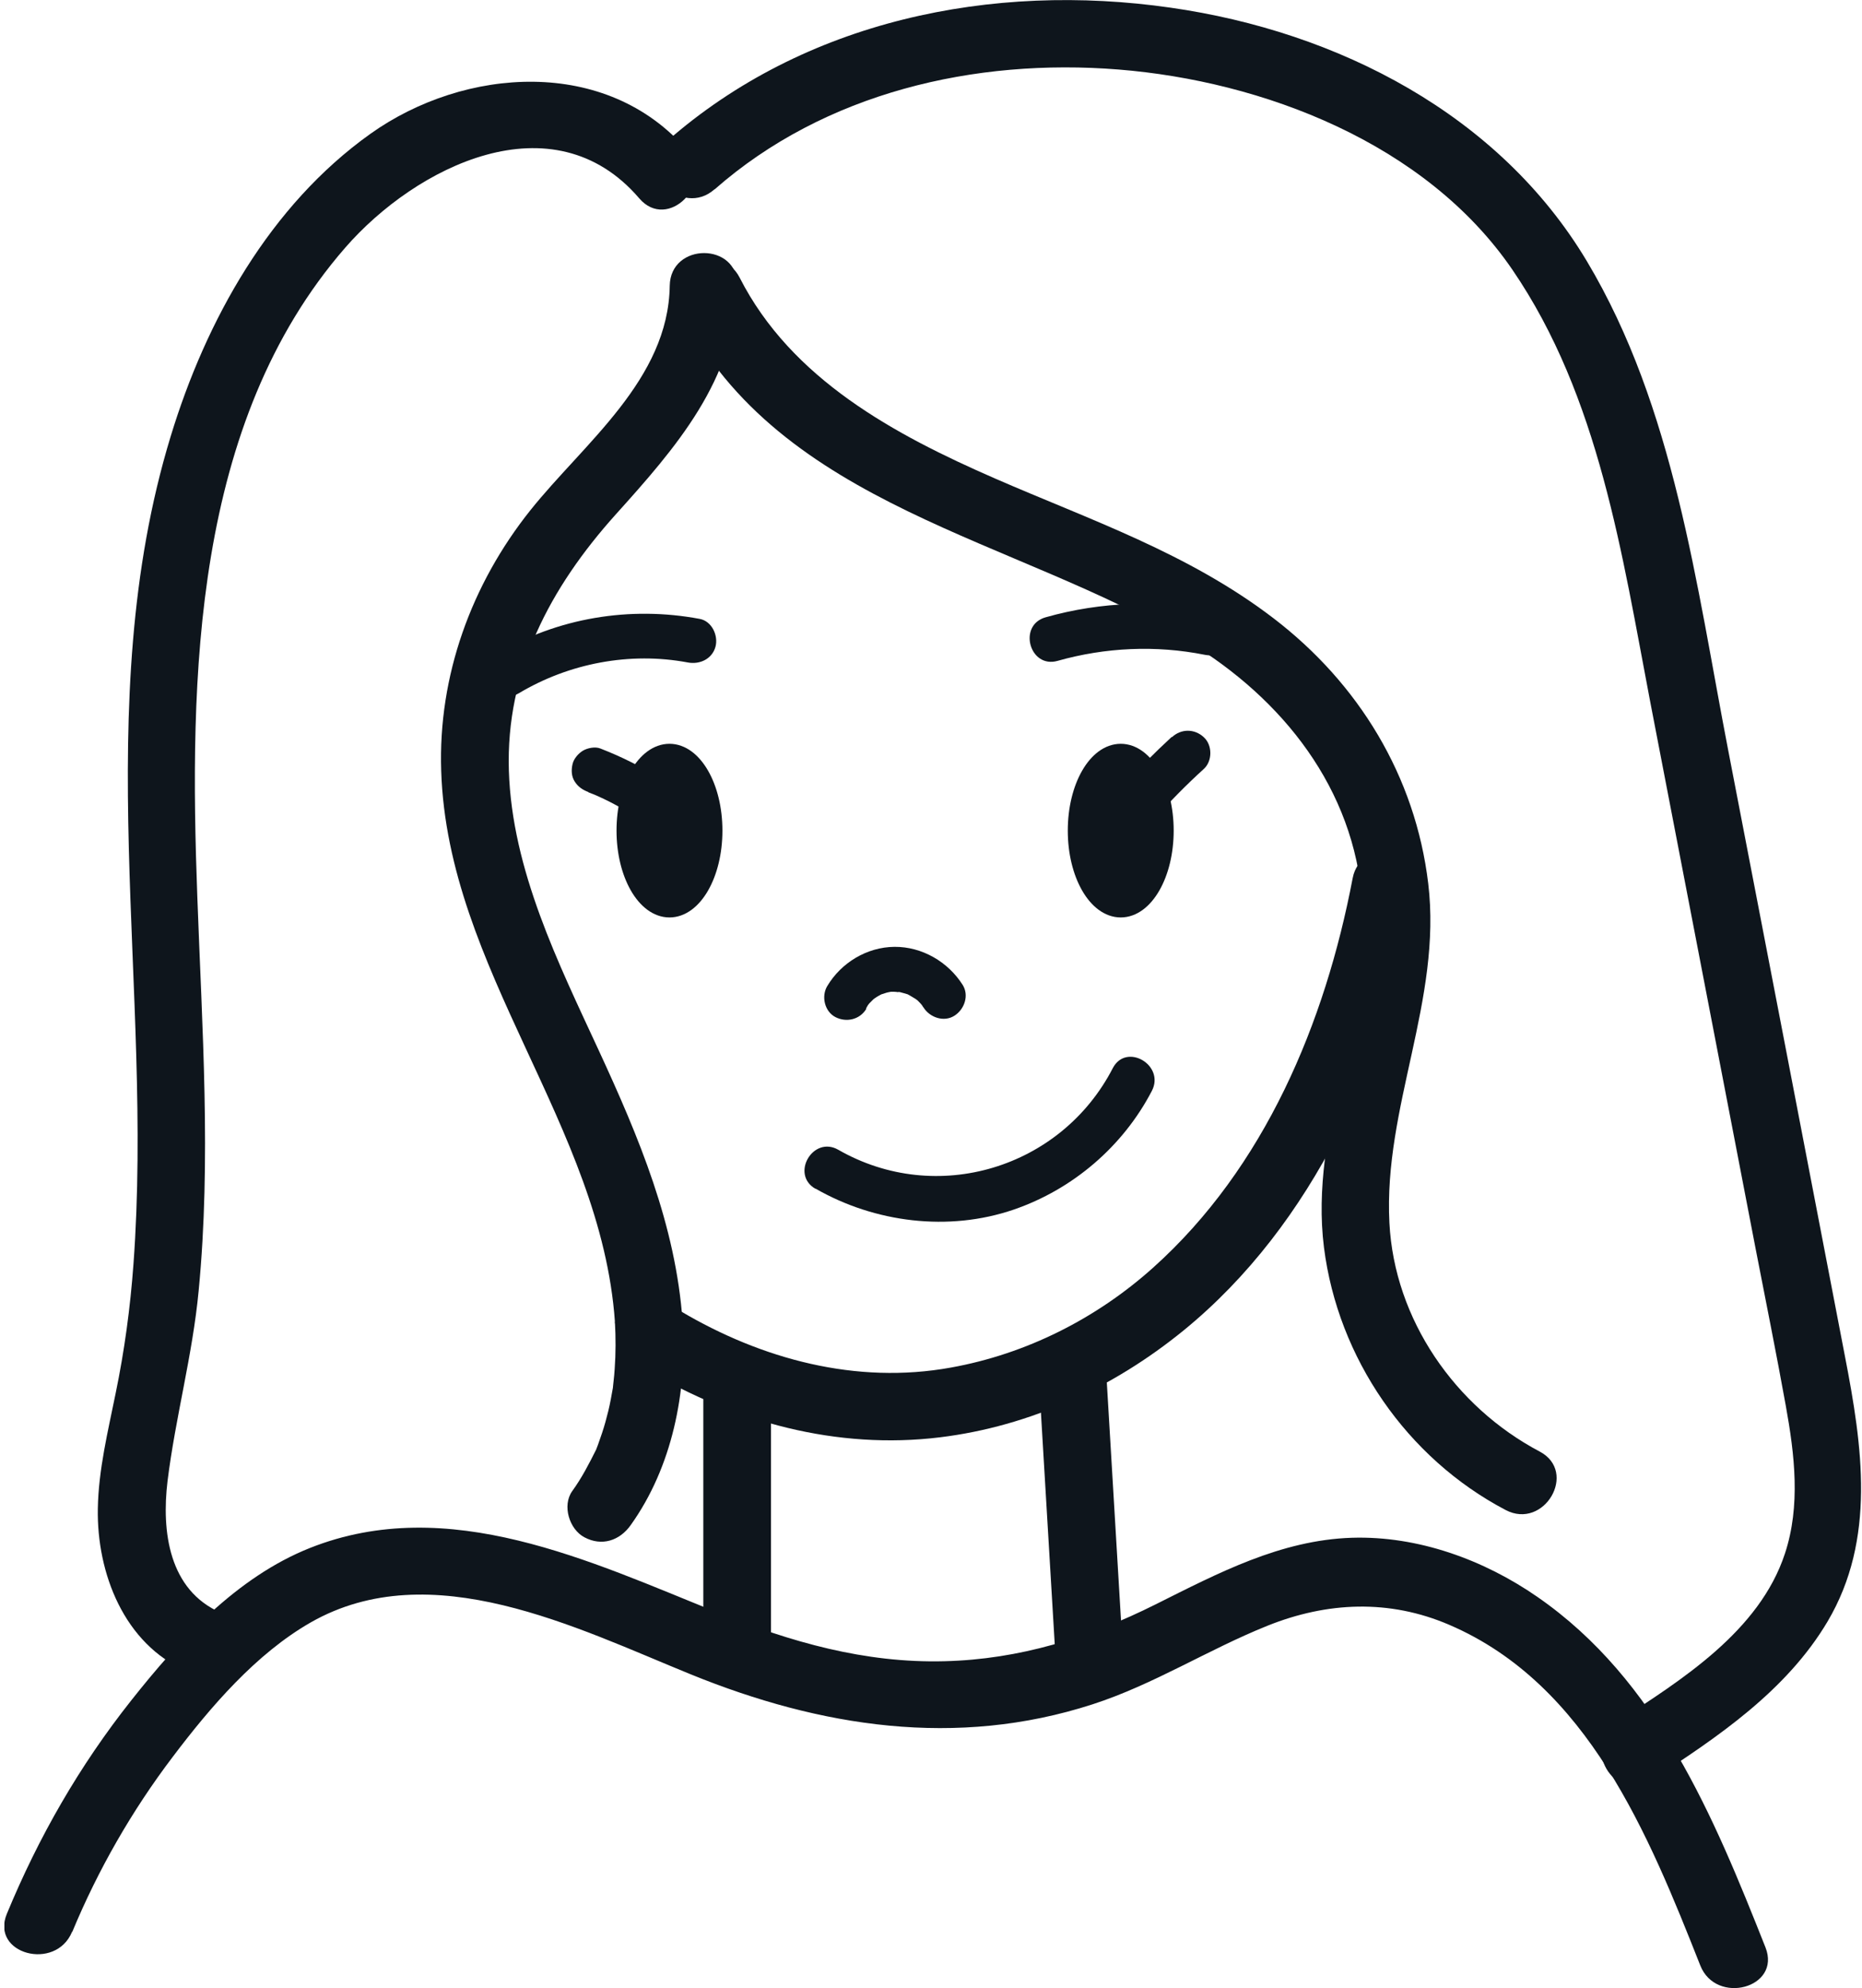 <svg width="119" height="127" viewBox="0 0 119 127" fill="none" xmlns="http://www.w3.org/2000/svg">
<g clip-path="url(#clip0_1661_520)">
<path d="M41.303 87.493C46.97 90.852 53.487 92.626 60.077 91.818C65.83 91.112 71.15 88.646 75.634 84.998C83.968 78.207 88.654 67.609 90.615 57.257C91.135 54.531 86.968 53.378 86.448 56.103C84.689 65.345 80.825 74.588 73.702 80.975C70.069 84.234 65.585 86.498 60.769 87.363C54.727 88.459 48.686 86.829 43.495 83.758C41.102 82.331 38.91 86.079 41.318 87.493H41.303Z" fill="#0E151C"/>
<path d="M44.949 89.007V105.56C44.949 108.343 49.275 108.343 49.275 105.56V89.007C49.275 86.224 44.949 86.224 44.949 89.007Z" fill="#0E151C"/>
<path d="M66.39 87.969C66.751 94.01 67.111 100.051 67.471 106.093C67.543 107.261 68.409 108.256 69.634 108.256C70.745 108.256 71.869 107.261 71.797 106.093C71.437 100.051 71.076 94.01 70.716 87.969C70.644 86.801 69.778 85.806 68.553 85.806C67.443 85.806 66.318 86.801 66.39 87.969Z" fill="#0E151C"/>
<path d="M4.62 123.41C6.264 119.445 8.441 115.653 11.036 112.236C13.444 109.049 16.357 105.646 19.86 103.642C27.546 99.259 36.874 104.003 44.142 106.958C52.432 110.332 61.127 111.688 69.821 108.876C73.743 107.607 77.189 105.387 80.996 103.858C84.802 102.33 88.782 102.142 92.632 103.801C101.485 107.607 105.363 117.21 108.665 125.558C109.675 128.111 113.856 127 112.832 124.405C109.516 116.042 105.926 107.319 98.255 102.013C94.823 99.634 90.613 98.105 86.403 98.235C81.846 98.379 77.838 100.499 73.859 102.489C69.591 104.623 65.15 106.007 60.348 106.122C55.273 106.252 50.543 104.896 45.886 103.022C37.74 99.749 28.656 95.38 19.817 98.884C15.131 100.744 11.454 104.752 8.383 108.631C5.081 112.798 2.471 117.34 0.438 122.257C-0.629 124.823 3.553 125.948 4.605 123.41H4.62Z" fill="#0E151C"/>
<path d="M55.348 64.423C55.348 64.423 55.42 64.293 55.463 64.221C55.492 64.178 55.622 64.005 55.492 64.178C55.348 64.365 55.535 64.134 55.55 64.106C55.593 64.062 55.636 64.019 55.68 63.976C55.723 63.933 55.766 63.889 55.809 63.846C55.824 63.832 56.069 63.63 55.882 63.788C55.709 63.918 55.882 63.788 55.925 63.76C55.983 63.716 56.055 63.673 56.127 63.63C56.184 63.601 56.228 63.572 56.285 63.543C56.328 63.514 56.588 63.413 56.357 63.5C56.156 63.572 56.357 63.5 56.401 63.5C56.473 63.471 56.545 63.457 56.617 63.428C56.747 63.385 56.891 63.37 57.021 63.341C57.208 63.298 56.732 63.356 56.905 63.356C56.977 63.356 57.064 63.356 57.136 63.356C57.251 63.356 57.395 63.385 57.511 63.37C57.237 63.413 57.295 63.341 57.453 63.37C57.511 63.37 57.569 63.399 57.641 63.413C57.77 63.442 57.9 63.486 58.044 63.529C58.333 63.63 57.843 63.428 58.001 63.514C58.059 63.543 58.116 63.572 58.16 63.601C58.289 63.673 58.405 63.745 58.52 63.817C58.736 63.961 58.362 63.673 58.491 63.788C58.535 63.832 58.592 63.875 58.636 63.904C58.736 64.005 58.837 64.106 58.924 64.207C59.054 64.351 58.895 64.207 58.866 64.134C58.895 64.207 58.982 64.293 59.025 64.365C59.428 64.999 60.322 65.317 61 64.884C61.635 64.481 61.952 63.587 61.519 62.909C60.582 61.438 58.924 60.472 57.165 60.486C55.406 60.501 53.762 61.496 52.868 62.995C52.479 63.644 52.695 64.61 53.387 64.971C54.079 65.331 54.944 65.144 55.362 64.452L55.348 64.423Z" fill="#0E151C"/>
<path d="M67.587 42.218C70.644 41.353 73.874 41.208 76.988 41.828C77.752 41.987 78.545 41.612 78.762 40.819C78.964 40.112 78.517 39.204 77.752 39.046C74.119 38.31 70.384 38.426 66.823 39.435C65.035 39.94 65.799 42.722 67.587 42.218Z" fill="#0E151C"/>
<path d="M33.17 44.28C36.385 42.363 40.264 41.627 43.955 42.319C44.719 42.464 45.512 42.103 45.728 41.31C45.916 40.603 45.498 39.681 44.719 39.536C40.264 38.7 35.621 39.464 31.714 41.786C30.113 42.737 31.569 45.232 33.17 44.28Z" fill="#0E151C"/>
<path d="M42.786 58.108C44.379 58.108 45.67 55.848 45.67 53.061C45.67 50.274 44.379 48.015 42.786 48.015C41.193 48.015 39.902 50.274 39.902 53.061C39.902 55.848 41.193 58.108 42.786 58.108Z" fill="#0E151C" stroke="#0E151C" stroke-miterlimit="10"/>
<path d="M71.626 58.108C73.219 58.108 74.51 55.848 74.51 53.061C74.51 50.274 73.219 48.015 71.626 48.015C70.033 48.015 68.742 50.274 68.742 53.061C68.742 55.848 70.033 58.108 71.626 58.108Z" fill="#0E151C" stroke="#0E151C" stroke-miterlimit="10"/>
<path d="M52.117 75.929C55.909 78.106 60.624 78.698 64.791 77.27C68.569 75.972 71.77 73.233 73.616 69.686C74.466 68.042 71.986 66.586 71.121 68.23C67.819 74.631 59.86 77.054 53.574 73.449C51.959 72.526 50.502 75.021 52.117 75.944V75.929Z" fill="#0E151C"/>
<path d="M43.537 19.912C49.91 32.413 64.963 34.374 75.935 40.992C81.977 44.64 86.548 50.379 87.067 57.617C87.586 64.856 83.664 72.151 84.615 79.692C85.51 86.757 89.907 93.145 96.223 96.461C98.688 97.759 100.865 94.025 98.4 92.727C92.993 89.872 89.114 84.292 88.797 78.121C88.408 70.753 92.171 63.861 91.277 56.435C90.455 49.586 86.836 43.66 81.386 39.493C75.935 35.326 69.678 33.221 63.593 30.568C57.177 27.771 50.573 24.224 47.271 17.735C46.002 15.255 42.268 17.447 43.537 19.912Z" fill="#0E151C"/>
<path d="M45.672 12.098C52.709 5.912 62.297 3.706 71.482 4.441C80.666 5.177 91.106 9.113 96.657 17.231C102.208 25.348 103.664 35.427 105.467 44.842C107.716 56.478 109.951 68.114 112.2 79.764C112.849 83.11 113.527 86.455 114.132 89.814C114.695 92.929 115.084 96.187 114.075 99.244C112.445 104.204 107.471 107.319 103.333 110.001C100.997 111.5 103.174 115.249 105.51 113.735C109.749 110.995 114.175 108.011 116.8 103.584C119.914 98.321 119.02 92.367 117.91 86.642C115.43 73.723 112.935 60.804 110.441 47.885C108.408 37.373 107.009 26.04 101.415 16.683C95.82 7.325 85.525 2.019 74.812 0.49C63.393 -1.153 51.411 1.298 42.601 9.041C40.51 10.886 43.581 13.929 45.658 12.098H45.672Z" fill="#0E151C"/>
<path d="M43.928 9.617C38.766 3.605 29.683 4.268 23.67 8.55C17.239 13.135 13.173 20.446 10.909 27.871C5.647 45.116 9.828 63.139 8.53 80.745C8.328 83.528 7.954 86.282 7.391 89.007C6.901 91.429 6.295 93.88 6.252 96.375C6.18 100.484 7.925 105.026 11.933 106.756C14.456 107.852 16.663 104.132 14.11 103.022C10.794 101.58 10.318 97.845 10.707 94.616C11.212 90.535 12.308 86.57 12.697 82.446C13.505 74.083 12.914 65.677 12.611 57.3C12.092 43.299 12.322 27.021 22.055 15.832C26.568 10.641 35.335 6.229 40.857 12.674C42.674 14.794 45.716 11.722 43.914 9.617H43.928Z" fill="#0E151C"/>
<path d="M39.299 84.436C39.356 85.446 39.356 86.455 39.284 87.45C39.27 87.709 39.241 87.983 39.212 88.243C39.198 88.373 39.184 88.502 39.169 88.647C39.198 88.401 39.198 88.401 39.169 88.661C39.083 89.151 38.996 89.641 38.881 90.117C38.765 90.593 38.636 91.069 38.477 91.545C38.39 91.79 38.304 92.049 38.217 92.294C38.174 92.424 38.117 92.54 38.073 92.655C38.145 92.468 38.16 92.453 38.102 92.597C37.641 93.52 37.179 94.414 36.574 95.25C35.91 96.173 36.386 97.701 37.352 98.206C38.462 98.797 39.602 98.422 40.308 97.427C42.976 93.693 43.898 88.935 43.653 84.422C43.596 83.297 42.702 82.201 41.49 82.259C40.366 82.302 39.27 83.211 39.328 84.422L39.299 84.436Z" fill="#0E151C"/>
<path d="M42.803 18.254C42.716 24.252 37.324 28.304 33.892 32.601C30.129 37.316 27.995 43.17 28.197 49.24C28.601 61.943 38.42 71.906 39.299 84.436C39.487 87.204 43.812 87.219 43.625 84.436C43.192 78.265 40.828 72.641 38.261 67.09C35.694 61.539 32.724 55.584 32.522 49.24C32.321 42.896 35.147 37.546 39.342 32.875C43.135 28.664 47.042 24.238 47.129 18.254C47.172 15.471 42.846 15.471 42.803 18.254Z" fill="#0E151C"/>
<path d="M37.598 50.61C37.785 50.682 37.958 50.754 38.146 50.826L37.8 50.682C38.867 51.129 39.876 51.677 40.828 52.312C41.13 52.513 41.592 52.557 41.938 52.456C42.284 52.355 42.63 52.11 42.803 51.792C43.192 51.071 42.962 50.264 42.284 49.817C41.058 48.995 39.732 48.346 38.362 47.813C38.03 47.683 37.54 47.784 37.252 47.957C36.963 48.13 36.661 48.476 36.589 48.822C36.502 49.197 36.517 49.601 36.733 49.932C36.949 50.264 37.223 50.451 37.598 50.596V50.61Z" fill="#0E151C"/>
<path d="M74.883 47.077C73.773 48.101 72.706 49.168 71.711 50.293C71.452 50.581 71.293 50.913 71.293 51.316C71.293 51.677 71.452 52.095 71.711 52.34C71.971 52.585 72.346 52.773 72.735 52.758C73.124 52.744 73.499 52.628 73.759 52.34C74.754 51.215 75.82 50.134 76.931 49.125C77.493 48.62 77.493 47.596 76.931 47.092C76.34 46.544 75.489 46.544 74.898 47.092L74.883 47.077Z" fill="#0E151C"/>
</g>
<defs>
<clipPath id="clip0_1661_520">
<rect width="118.652" height="127" fill="white" transform="translate(0.281)"/>
</clipPath>
</defs>
</svg>
